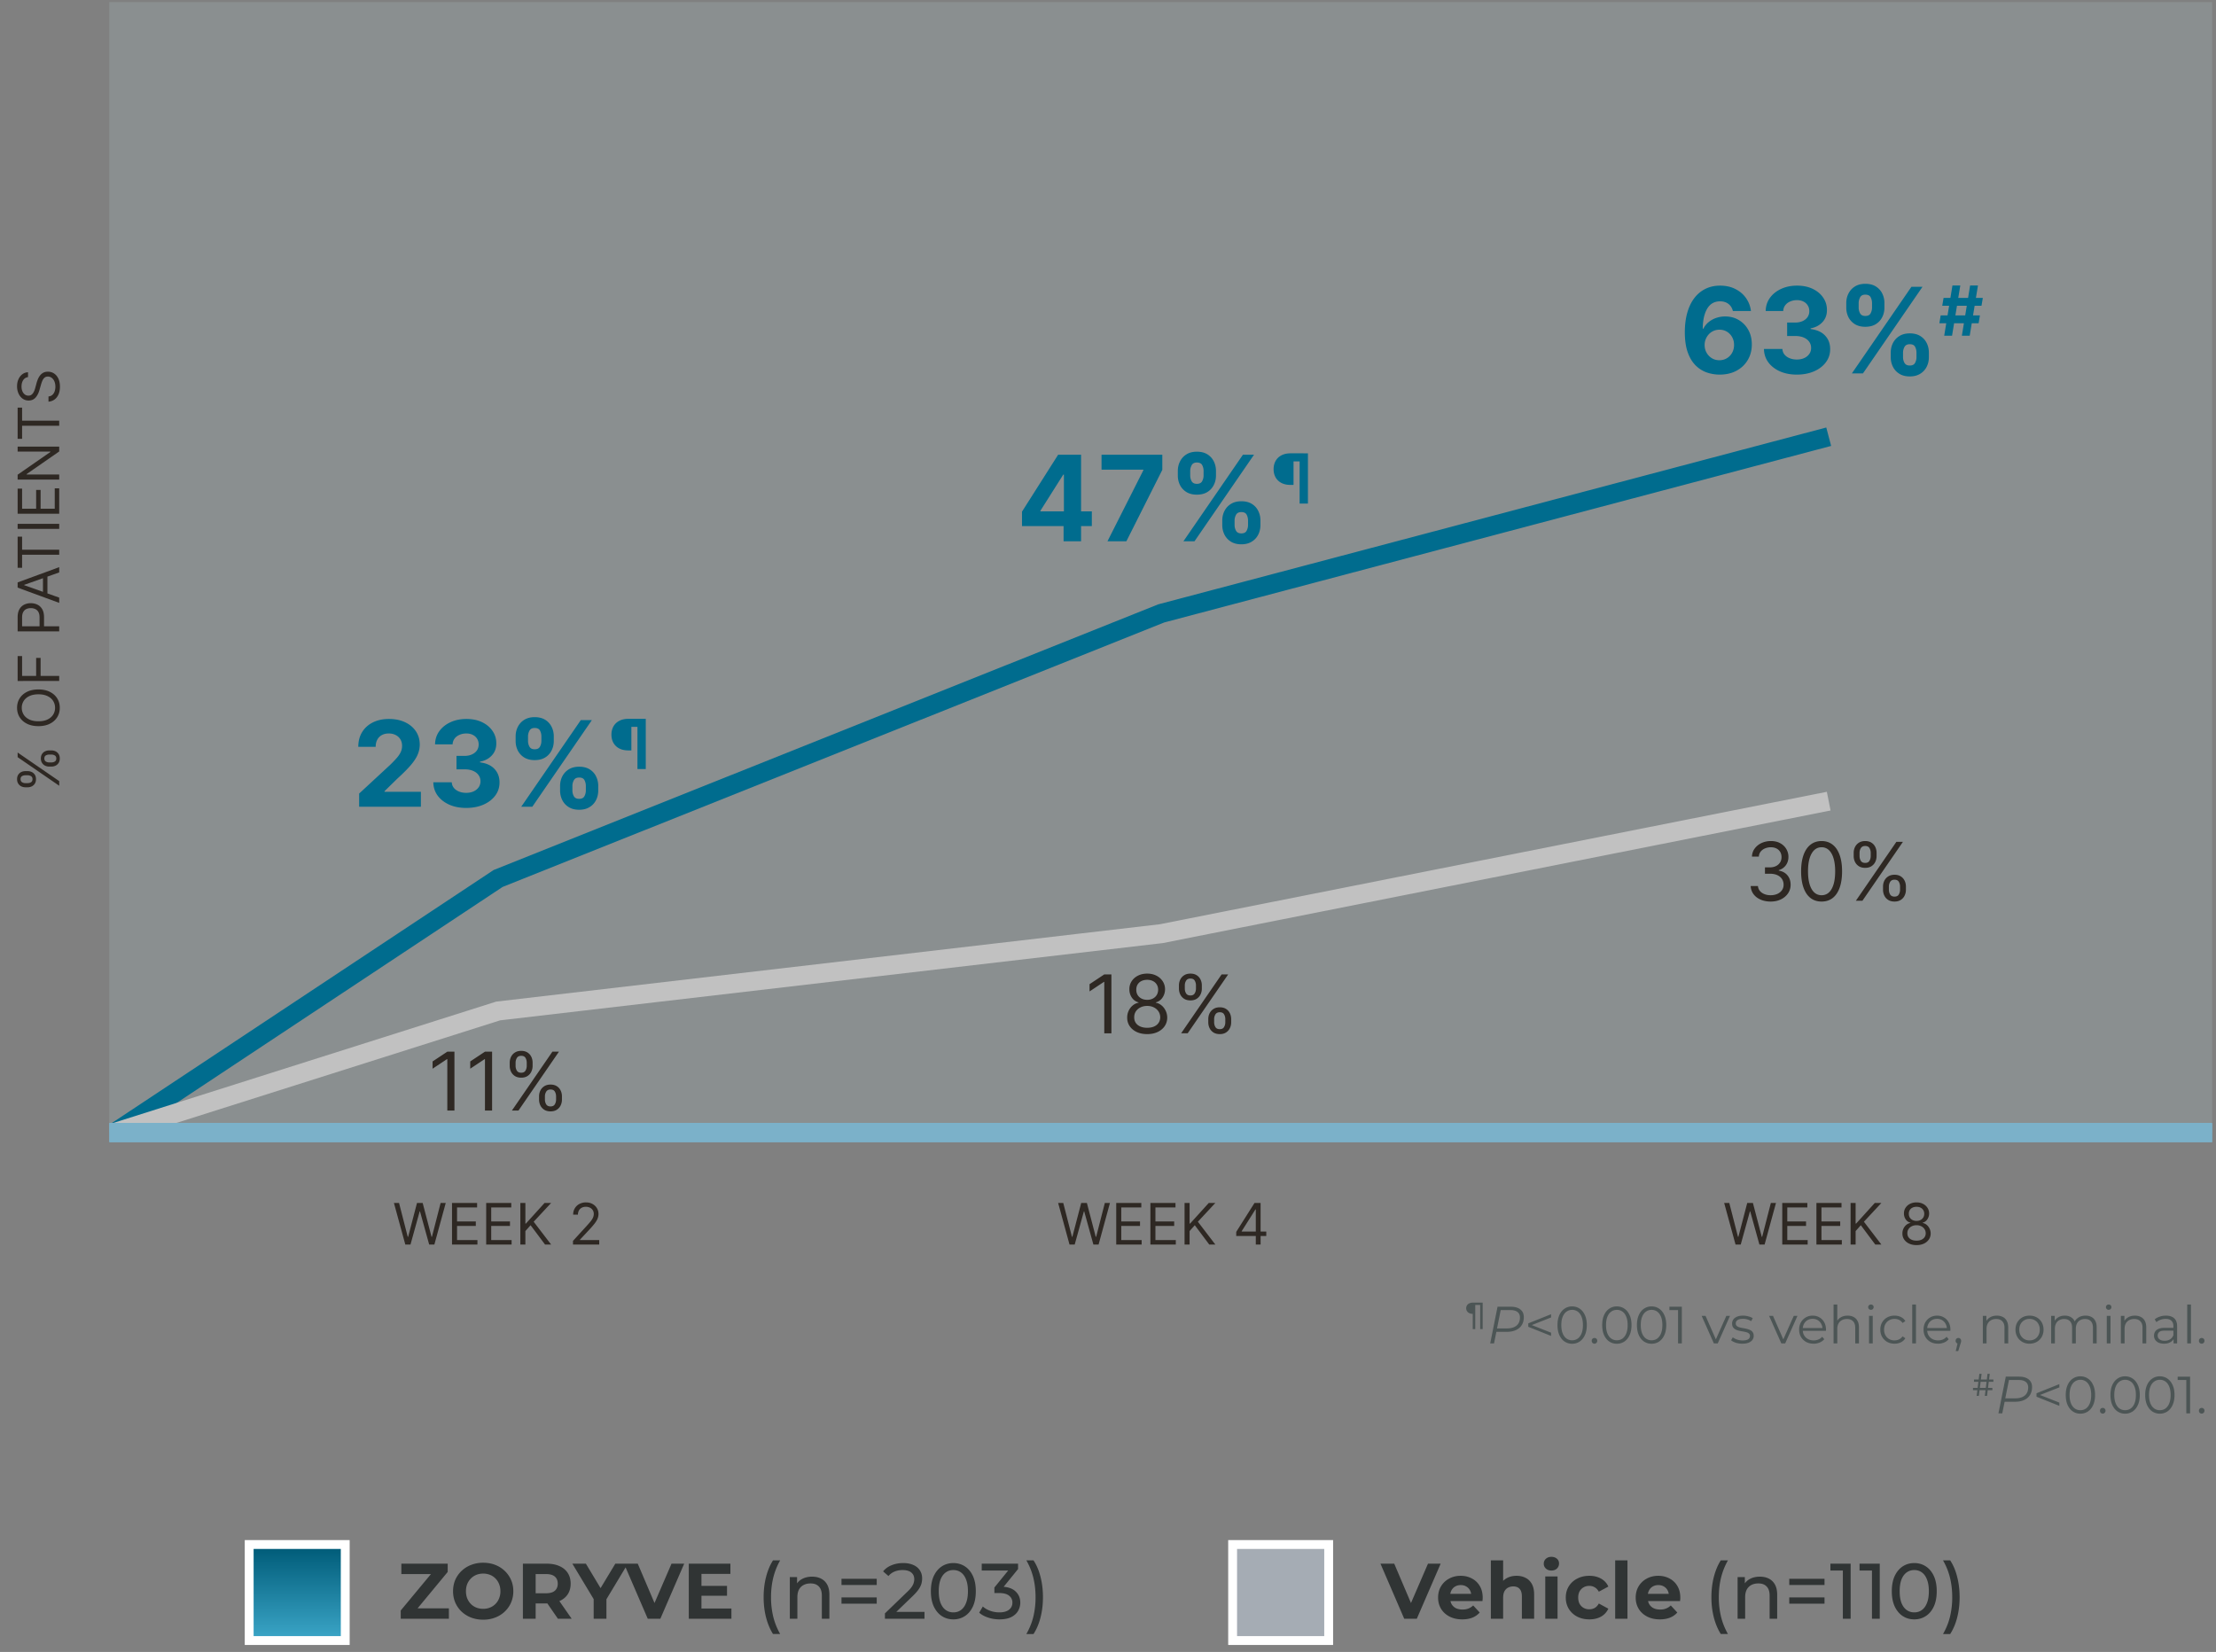 <svg width="507" height="378" viewBox="0 0 507 378" fill="none" xmlns="http://www.w3.org/2000/svg"><rect x="0" y="0" width="507" height="378" fill="#808080" stroke="none"/><g clip-path="url(#svgid_pso-itch-wi_a)"><path opacity=".15" d="M507.126.32H25.006v258.816h482.12V.32z" fill="#C1E2EF"/><path d="M92.73 284.781l-2.602-9.512h1.17l1.989 7.747h.093l2.025-7.747h1.3l2.026 7.747h.092l1.988-7.747h1.171l-2.601 9.512h-1.19l-2.099-7.58h-.074l-2.1 7.58H92.73zm10.687 0v-9.512h5.741v1.022h-4.589v3.214h4.292v1.022h-4.292v3.232h4.663v1.022h-5.815zm7.817 0v-9.512h5.741v1.022h-4.589v3.214h4.292v1.022h-4.292v3.232h4.664v1.022h-5.816zm7.817 0v-9.512h1.152v4.719h.112l4.273-4.719h1.505l-3.995 4.291 3.995 5.221H124.7l-3.308-4.422-1.189 1.338v3.084h-1.152zm12.044 0v-.836l3.14-3.437c.369-.403.672-.752.911-1.05.238-.3.415-.582.529-.845a2.04 2.04 0 00.177-.836c0-.335-.081-.624-.242-.869a1.566 1.566 0 00-.65-.566 2.097 2.097 0 00-.929-.2c-.365 0-.684.076-.957.228a1.564 1.564 0 00-.627.627 1.968 1.968 0 00-.218.947h-1.096c0-.557.128-1.047.385-1.468a2.675 2.675 0 011.05-.984 3.156 3.156 0 011.5-.353c.558 0 1.051.117 1.482.353.43.235.768.552 1.012.952.245.399.367.844.367 1.333 0 .35-.063.692-.19 1.026-.124.332-.341.702-.65 1.11-.307.406-.733.902-1.278 1.487l-2.136 2.285v.074h4.422v1.022h-6.002zm113.599 0l-2.601-9.512h1.171l1.988 7.747h.093l2.025-7.747h1.3l2.025 7.747h.093l1.988-7.747h1.171l-2.601 9.512h-1.189l-2.1-7.58h-.074l-2.1 7.58h-1.189zm10.688 0v-9.512h5.741v1.022h-4.589v3.214h4.292v1.022h-4.292v3.232h4.663v1.022h-5.815zm7.817 0v-9.512h5.741v1.022h-4.589v3.214h4.292v1.022h-4.292v3.232h4.663v1.022h-5.815zm7.817 0v-9.512h1.152v4.719h.112l4.273-4.719h1.505l-3.995 4.291 3.995 5.221h-1.394l-3.307-4.422-1.189 1.338v3.084h-1.152zm11.821-1.951v-.947l4.181-6.614h.687v1.467h-.464l-3.159 4.998v.075h5.63v1.021h-6.875zm4.478 1.951v-9.512h1.096v9.512h-1.096zm109.758 0l-2.601-9.512h1.171l1.988 7.747h.092l2.026-7.747h1.3l2.025 7.747h.093l1.988-7.747h1.171l-2.602 9.512h-1.189l-2.099-7.58h-.074l-2.1 7.58h-1.189zm10.688 0v-9.512h5.741v1.022h-4.589v3.214h4.292v1.022h-4.292v3.232h4.663v1.022h-5.815zm7.817 0v-9.512h5.741v1.022h-4.589v3.214h4.292v1.022h-4.292v3.232h4.663v1.022h-5.815zm7.817 0v-9.512h1.152v4.719h.112l4.273-4.719h1.505l-3.995 4.291 3.995 5.221h-1.394l-3.307-4.422-1.189 1.338v3.084h-1.152zm15.091.13c-.638 0-1.201-.113-1.69-.339-.487-.229-.866-.543-1.138-.943a2.364 2.364 0 01-.405-1.375 2.527 2.527 0 01.897-1.974c.282-.232.596-.379.943-.441v-.056a1.834 1.834 0 01-1.087-.766 2.318 2.318 0 01-.4-1.352c-.003-.483.12-.915.367-1.295a2.592 2.592 0 011.022-.902 3.283 3.283 0 011.491-.329c.551 0 1.044.11 1.477.329.434.22.774.521 1.022.902.251.38.378.812.381 1.295a2.358 2.358 0 01-.413 1.352c-.27.393-.627.649-1.073.766v.056c.343.062.653.209.929.441.275.23.495.516.659.86.164.34.248.712.251 1.114a2.396 2.396 0 01-.418 1.375 2.77 2.77 0 01-1.138.943c-.483.226-1.042.339-1.677.339zm0-1.022c.431 0 .802-.069 1.115-.209.313-.139.554-.336.725-.589.17-.254.257-.552.26-.892a1.707 1.707 0 00-.279-.952 1.891 1.891 0 00-.748-.651 2.347 2.347 0 00-1.073-.237c-.405 0-.768.079-1.087.237a1.882 1.882 0 00-.747.651c-.18.275-.268.593-.265.952-.003.34.079.638.246.892.17.253.413.45.729.589.316.14.691.209 1.124.209zm0-4.514c.341 0 .643-.068.906-.205.266-.136.475-.326.627-.571.152-.245.229-.531.232-.859a1.59 1.59 0 00-.227-.841 1.476 1.476 0 00-.618-.557c-.263-.134-.57-.2-.92-.2-.356 0-.667.066-.933.2a1.43 1.43 0 00-.618.557 1.55 1.55 0 00-.214.841c-.003.328.07.614.218.859.152.245.361.435.628.571.266.137.572.205.919.205z" fill="#2E2823"/><path d="M26.281 259.132l87.689-58.117 151.726-60.658L418.391 99.93" stroke="#006C8E" stroke-width="4.36" stroke-miterlimit="10"/><path d="M26.281 259.132l87.689-27.794 151.726-17.691 152.695-30.323" stroke="#C1C1C1" stroke-width="4.36" stroke-miterlimit="10"/><path d="M25.037 259.199h482.131" stroke="#7BB1C9" stroke-width="4.36" stroke-miterlimit="10"/><path d="M254.279 222.969v13.476h-1.632V224.68h-.079l-3.29 2.185v-1.659l3.369-2.237h1.632zm8.192 13.661c-.903 0-1.702-.161-2.395-.481-.688-.324-1.226-.77-1.612-1.336a3.349 3.349 0 01-.572-1.947 3.577 3.577 0 01.335-1.58c.228-.486.54-.892.935-1.217a2.863 2.863 0 011.335-.625v-.079a2.603 2.603 0 01-1.539-1.086 3.279 3.279 0 01-.566-1.914 3.246 3.246 0 01.52-1.836c.351-.54.833-.965 1.447-1.277.619-.311 1.323-.467 2.112-.467.781 0 1.479.156 2.093.467a3.665 3.665 0 011.448 1.277 3.3 3.3 0 01.539 1.836 3.33 3.33 0 01-.585 1.914 2.603 2.603 0 01-1.521 1.086v.079c.487.088.926.296 1.317.625.39.325.701.731.934 1.217a3.66 3.66 0 01.355 1.58 3.401 3.401 0 01-.592 1.947c-.386.566-.923 1.012-1.612 1.336-.684.32-1.476.481-2.376.481zm0-1.448c.61 0 1.137-.099 1.58-.296.443-.198.785-.476 1.026-.836a2.26 2.26 0 00.369-1.263 2.427 2.427 0 00-.395-1.349 2.667 2.667 0 00-1.06-.921c-.443-.224-.949-.336-1.52-.336-.574 0-1.087.112-1.539.336-.448.223-.801.53-1.06.921-.254.39-.379.84-.375 1.349-.004.482.112.903.349 1.263.241.36.586.638 1.033.836.448.197.978.296 1.592.296zm0-6.396c.483 0 .911-.096 1.284-.289.377-.194.673-.463.888-.81.215-.346.325-.752.329-1.217-.004-.456-.112-.853-.323-1.191a2.087 2.087 0 00-.875-.79c-.373-.188-.807-.283-1.303-.283-.504 0-.945.095-1.322.283a2.041 2.041 0 00-.875.79c-.206.338-.307.735-.303 1.191-.004.465.099.871.309 1.217.215.347.511.616.889.81.377.193.811.289 1.302.289zm13.972 5.133v-.711c0-.491.101-.941.302-1.349.207-.412.505-.741.895-.987.395-.25.873-.375 1.435-.375.57 0 1.048.125 1.434.375.386.246.678.575.875.987.198.408.297.858.297 1.349v.711c0 .491-.101.943-.303 1.355a2.39 2.39 0 01-.882.987c-.386.246-.86.369-1.421.369-.57 0-1.051-.123-1.441-.369a2.435 2.435 0 01-.889-.987 3.05 3.05 0 01-.302-1.355zm1.342-.711v.711c0 .408.097.774.29 1.098.193.321.526.481 1 .481.46 0 .785-.16.974-.481.193-.324.289-.69.289-1.098v-.711a2.15 2.15 0 00-.276-1.092c-.184-.325-.513-.487-.987-.487-.461 0-.792.162-.994.487a2.04 2.04 0 00-.296 1.092zm-8.054-7.001v-.711a3 3 0 01.303-1.349c.206-.412.504-.741.895-.987.394-.25.873-.375 1.434-.375.57 0 1.048.125 1.435.375.386.246.677.575.875.987.197.408.296.858.296 1.349v.711c0 .491-.101.943-.303 1.355a2.383 2.383 0 01-.882.987c-.386.246-.859.369-1.421.369-.57 0-1.051-.123-1.441-.369a2.433 2.433 0 01-.888-.987 3.037 3.037 0 01-.303-1.355zm1.342-.711v.711c0 .408.097.774.29 1.098.193.321.526.481 1 .481.461 0 .785-.16.974-.481.193-.324.289-.69.289-1.098v-.711a2.15 2.15 0 00-.276-1.092c-.184-.325-.513-.487-.987-.487-.461 0-.792.162-.994.487a2.04 2.04 0 00-.296 1.092zm-.842 10.949l9.265-13.476h1.5l-9.265 13.476h-1.5zm-166.258 4.204v13.476h-1.632V242.36h-.079l-3.29 2.184v-1.658l3.369-2.237h1.632zm8.613 0v13.476h-1.632V242.36h-.079l-3.29 2.184v-1.658l3.369-2.237h1.632zm10.745 10.949v-.71c0-.492.101-.941.303-1.349.206-.413.504-.742.895-.987.395-.25.873-.375 1.434-.375.571 0 1.049.125 1.435.375.386.245.678.574.875.987.197.408.296.857.296 1.349v.71c0 .492-.101.943-.303 1.356a2.388 2.388 0 01-.881.987c-.386.245-.86.368-1.422.368-.57 0-1.05-.123-1.441-.368a2.44 2.44 0 01-.888-.987 3.041 3.041 0 01-.303-1.356zm1.343-.71v.71c0 .408.096.774.289 1.099.193.32.527.48 1 .48.461 0 .786-.16.974-.48a2.11 2.11 0 00.29-1.099v-.71c0-.408-.092-.772-.277-1.093-.184-.324-.513-.487-.987-.487-.46 0-.791.163-.993.487a2.038 2.038 0 00-.296 1.093zm-8.054-7.002v-.71c0-.492.1-.941.302-1.349.206-.413.505-.742.895-.987.395-.25.873-.375 1.435-.375.57 0 1.048.125 1.434.375.386.245.678.574.875.987.198.408.296.857.296 1.349v.71c0 .492-.101.943-.302 1.356a2.397 2.397 0 01-.882.987c-.386.245-.86.368-1.421.368-.571 0-1.051-.123-1.441-.368a2.435 2.435 0 01-.889-.987 3.04 3.04 0 01-.302-1.356zm1.342-.71v.71c0 .408.096.775.289 1.099.193.32.527.481 1.001.481.46 0 .785-.161.973-.481.193-.324.29-.691.29-1.099v-.71c0-.408-.092-.772-.276-1.093-.185-.324-.514-.487-.987-.487-.461 0-.792.163-.994.487a2.047 2.047 0 00-.296 1.093zm-.842 10.949l9.264-13.476h1.501l-9.265 13.476h-1.5z" fill="#2E2823"/><path d="M82.169 184.605v-3.019l7.054-6.531c.6-.581 1.103-1.104 1.51-1.568.413-.465.725-.919.938-1.364.213-.452.32-.939.32-1.462 0-.58-.133-1.08-.397-1.5a2.61 2.61 0 00-1.084-.977c-.458-.232-.977-.348-1.558-.348-.606 0-1.135.122-1.587.368-.451.245-.8.596-1.045 1.054-.245.458-.368 1.003-.368 1.636h-3.977c0-1.297.294-2.423.88-3.378.588-.954 1.41-1.693 2.468-2.216 1.058-.522 2.278-.783 3.658-.783 1.42 0 2.655.251 3.706.754 1.058.497 1.88 1.187 2.468 2.071.587.884.88 1.897.88 3.039 0 .748-.148 1.487-.445 2.216-.29.729-.81 1.538-1.558 2.429-.748.883-1.803 1.945-3.164 3.183l-2.893 2.835v.136h8.322v3.425H82.169zm24.489.271c-1.445 0-2.732-.248-3.861-.745-1.122-.503-2.009-1.193-2.661-2.07-.645-.884-.977-1.904-.997-3.058h4.219c.026.484.184.909.474 1.277.297.361.691.642 1.181.842.49.2 1.042.3 1.655.3.638 0 1.203-.113 1.693-.339.49-.226.874-.539 1.152-.938.277-.4.416-.862.416-1.384a2.32 2.32 0 00-.445-1.403c-.291-.413-.71-.736-1.258-.968-.542-.232-1.187-.348-1.936-.348h-1.848v-3.078h1.848c.633 0 1.191-.109 1.674-.329.491-.219.871-.522 1.142-.909.271-.394.407-.852.407-1.374a2.385 2.385 0 00-1.345-2.197c-.42-.213-.91-.319-1.471-.319-.568 0-1.087.103-1.558.309-.471.2-.848.488-1.132.862a2.263 2.263 0 00-.455 1.316h-4.016c.02-1.142.345-2.149.977-3.019.633-.871 1.484-1.552 2.555-2.042 1.077-.497 2.293-.745 3.648-.745 1.368 0 2.564.248 3.59.745 1.026.497 1.823 1.167 2.39 2.013.574.838.858 1.78.852 2.825.006 1.11-.339 2.035-1.036 2.777-.69.742-1.59 1.213-2.699 1.413v.155c1.458.187 2.567.693 3.328 1.519.768.819 1.149 1.845 1.142 3.077.007 1.129-.319 2.132-.977 3.01-.652.877-1.552 1.567-2.7 2.071-1.148.503-2.464.754-3.948.754zm21.485-3.986v-1.045c0-.794.167-1.523.503-2.187a3.99 3.99 0 011.48-1.607c.652-.406 1.445-.609 2.381-.609.948 0 1.745.2 2.39.6.652.4 1.142.935 1.471 1.606a4.81 4.81 0 01.503 2.197v1.045c0 .793-.168 1.525-.503 2.196a3.916 3.916 0 01-1.481 1.597c-.651.406-1.445.61-2.38.61-.948 0-1.745-.204-2.39-.61a3.932 3.932 0 01-1.471-1.597 4.834 4.834 0 01-.503-2.196zm2.816-1.045v1.045c0 .458.109.89.329 1.296.225.407.632.61 1.219.61.587 0 .987-.2 1.2-.6.219-.4.329-.835.329-1.306v-1.045c0-.471-.103-.91-.31-1.316-.206-.407-.613-.61-1.219-.61-.581 0-.984.203-1.21.61a2.673 2.673 0 00-.338 1.316zm-12.986-10.296v-1.046c0-.799.17-1.532.512-2.196a3.99 3.99 0 011.481-1.606c.651-.4 1.439-.6 2.361-.6.955 0 1.755.2 2.4.6.645.4 1.135.935 1.471 1.606.335.664.503 1.397.503 2.196v1.046c0 .799-.171 1.532-.513 2.196a3.91 3.91 0 01-1.481 1.597c-.645.393-1.438.59-2.38.59s-1.739-.2-2.39-.6a4.009 4.009 0 01-1.471-1.597 4.856 4.856 0 01-.493-2.186zm2.835-1.046v1.046c0 .47.109.906.329 1.306.226.4.622.6 1.19.6.594 0 .997-.2 1.21-.6.219-.4.329-.836.329-1.306v-1.046c0-.47-.104-.909-.31-1.316-.206-.406-.616-.609-1.229-.609-.574 0-.971.206-1.19.619-.22.413-.329.848-.329 1.306zm-1.558 16.102l13.625-19.817h2.535l-13.625 19.817h-2.535zm27.448-18.278h-2.245v5.388h-.663c-.841 0-1.554-.155-2.138-.466a3.212 3.212 0 01-1.319-1.285c-.295-.546-.443-1.167-.443-1.863 0-.689.148-1.304.443-1.847a3.2 3.2 0 011.319-1.291c.584-.318 1.297-.477 2.138-.477h2.908v1.841zm-.853 9.653v-11.494h1.902v11.494h-1.902zm87.979-55.6v-3.3l8.273-13.035h2.845v4.568h-1.683l-5.216 8.254v.155H249.8v3.358h-15.976zm9.512 3.483v-4.49l.078-1.461v-13.867h3.928v19.818h-4.006zm10.04 0l8.215-16.257v-.135h-9.57v-3.426h13.905v3.474l-8.225 16.344h-4.325zm26.269-3.716v-1.045c0-.793.168-1.522.504-2.187a3.994 3.994 0 011.48-1.606c.652-.406 1.445-.61 2.381-.61.948 0 1.745.2 2.39.6.651.4 1.142.936 1.471 1.607.335.664.503 1.396.503 2.196v1.045c0 .794-.168 1.526-.503 2.197a3.916 3.916 0 01-1.481 1.597c-.652.406-1.445.609-2.38.609-.949 0-1.745-.203-2.391-.609a3.93 3.93 0 01-1.47-1.597 4.836 4.836 0 01-.504-2.197zm2.816-1.045v1.045c0 .458.11.891.329 1.297.226.407.633.61 1.22.61s.987-.2 1.2-.6c.219-.4.329-.836.329-1.307v-1.045c0-.471-.104-.909-.31-1.316-.207-.406-.613-.609-1.219-.609-.581 0-.984.203-1.21.609a2.666 2.666 0 00-.339 1.316zm-12.986-10.296v-1.045c0-.8.171-1.532.513-2.196a3.993 3.993 0 011.481-1.607c.651-.4 1.438-.6 2.361-.6.954 0 1.754.2 2.4.6.645.4 1.135.936 1.47 1.607.336.664.504 1.396.504 2.196v1.045c0 .8-.171 1.533-.513 2.197a3.922 3.922 0 01-1.481 1.597c-.645.393-1.438.59-2.38.59s-1.739-.2-2.39-.6a4.008 4.008 0 01-1.471-1.597 4.858 4.858 0 01-.494-2.187zm2.835-1.045v1.045c0 .471.11.907.329 1.307.226.4.623.6 1.191.6.593 0 .996-.2 1.209-.6.22-.4.329-.836.329-1.307v-1.045a2.87 2.87 0 00-.309-1.316c-.207-.406-.616-.609-1.229-.609-.574 0-.971.206-1.191.619a2.749 2.749 0 00-.329 1.306zm-1.557 16.102l13.624-19.818h2.536l-13.625 19.818h-2.535zm27.443-18.29h-2.245v5.388h-.663c-.841 0-1.554-.155-2.138-.466a3.211 3.211 0 01-1.319-1.285c-.295-.546-.443-1.167-.443-1.863 0-.689.148-1.304.443-1.847.3-.546.739-.976 1.319-1.291.584-.318 1.297-.477 2.138-.477h2.908v1.841zm-.853 9.654v-11.495h1.902v11.495h-1.902zm96.045-29.507a8.955 8.955 0 01-2.951-.513 6.726 6.726 0 01-2.536-1.635c-.748-.755-1.342-1.755-1.78-3-.432-1.245-.649-2.774-.649-4.587.007-1.664.197-3.15.571-4.46.381-1.317.923-2.433 1.626-3.349.71-.916 1.558-1.612 2.545-2.09.987-.484 2.093-.726 3.319-.726 1.323 0 2.49.258 3.503.775 1.013.51 1.826 1.203 2.439 2.08a6.327 6.327 0 011.122 2.951h-4.132c-.161-.69-.5-1.232-1.016-1.625-.516-.394-1.155-.59-1.916-.59-1.29 0-2.271.56-2.942 1.683-.664 1.123-1.003 2.648-1.016 4.577h.136a4.611 4.611 0 011.2-1.5 5.469 5.469 0 011.732-.958 6.244 6.244 0 012.061-.338c1.174 0 2.219.277 3.135.832a5.904 5.904 0 012.168 2.264c.529.962.793 2.061.793 3.3 0 1.342-.313 2.535-.938 3.58-.62 1.045-1.487 1.865-2.603 2.458-1.11.587-2.4.878-3.871.871zm-.019-3.29a3.27 3.27 0 002.932-1.722c.29-.53.435-1.123.435-1.78 0-.659-.145-1.25-.435-1.772a3.281 3.281 0 00-1.181-1.248c-.503-.31-1.077-.465-1.722-.465-.484 0-.933.09-1.345.272-.407.18-.765.432-1.075.754a3.645 3.645 0 00-.716 1.123c-.174.42-.261.867-.261 1.345 0 .639.145 1.222.436 1.751.296.53.696.952 1.199 1.268.51.316 1.088.474 1.733.474zm17.727 3.29c-1.445 0-2.732-.248-3.861-.745-1.122-.503-2.009-1.193-2.661-2.07-.645-.885-.977-1.904-.996-3.059h4.219c.025.484.183.91.474 1.278.296.361.69.642 1.18.842.491.2 1.042.3 1.655.3.639 0 1.203-.113 1.693-.34a2.773 2.773 0 001.152-.938c.277-.4.416-.861.416-1.383 0-.53-.148-.997-.445-1.404-.29-.412-.71-.735-1.258-.967-.542-.233-1.187-.349-1.935-.349h-1.849v-3.077h1.849c.632 0 1.19-.11 1.674-.329.49-.22.871-.522 1.141-.91a2.36 2.36 0 00.407-1.374c0-.496-.119-.932-.358-1.306a2.361 2.361 0 00-.987-.89c-.419-.213-.91-.32-1.471-.32-.568 0-1.087.104-1.558.31-.471.2-.848.487-1.132.861a2.263 2.263 0 00-.455 1.316h-4.016c.02-1.141.345-2.148.978-3.019.632-.87 1.483-1.551 2.554-2.041 1.078-.497 2.294-.746 3.648-.746 1.368 0 2.565.249 3.59.746 1.026.496 1.823 1.167 2.391 2.012.574.839.858 1.78.851 2.826.007 1.11-.339 2.035-1.035 2.777-.691.742-1.591 1.213-2.7 1.413v.155c1.458.187 2.567.693 3.329 1.519.767.82 1.148 1.845 1.142 3.077.006 1.13-.32 2.132-.978 3.01-.651.877-1.551 1.567-2.7 2.07-1.148.504-2.464.755-3.948.755zm21.485-3.987v-1.045c0-.793.168-1.522.503-2.187a3.991 3.991 0 011.481-1.606c.651-.406 1.445-.61 2.38-.61.948 0 1.745.2 2.39.6.652.4 1.142.936 1.471 1.607.336.664.503 1.396.503 2.196v1.045c0 .794-.167 1.526-.503 2.197a3.916 3.916 0 01-1.48 1.597c-.652.406-1.445.61-2.381.61-.948 0-1.745-.204-2.39-.61a3.941 3.941 0 01-1.471-1.597 4.848 4.848 0 01-.503-2.197zm2.816-1.045v1.045c0 .458.11.89.329 1.297.226.406.632.61 1.219.61.587 0 .987-.2 1.2-.6.219-.4.329-.836.329-1.307v-1.045c0-.47-.103-.91-.31-1.316-.206-.406-.612-.61-1.219-.61-.58 0-.984.204-1.209.61a2.664 2.664 0 00-.339 1.316zm-12.986-10.296v-1.045c0-.8.171-1.532.513-2.196a3.99 3.99 0 011.48-1.607c.652-.4 1.439-.6 2.361-.6.955 0 1.755.2 2.4.6.645.4 1.135.936 1.471 1.607a4.81 4.81 0 01.503 2.196v1.045c0 .8-.171 1.532-.513 2.197a3.916 3.916 0 01-1.48 1.597c-.645.393-1.439.59-2.381.59-.942 0-1.738-.2-2.39-.6a4.024 4.024 0 01-1.471-1.597 4.86 4.86 0 01-.493-2.187zm2.835-1.045v1.045c0 .471.11.907.329 1.307.226.4.623.6 1.19.6.594 0 .997-.2 1.21-.6.219-.4.329-.836.329-1.307v-1.045c0-.47-.103-.91-.31-1.316-.206-.406-.616-.61-1.229-.61-.574 0-.971.207-1.19.62a2.75 2.75 0 00-.329 1.306zm-1.558 16.102l13.625-19.818h2.535L426.223 85.45h-2.535zm25.17-8.633l1.886-11.494h1.796l-1.886 11.494h-1.796zm-5.146-2.85l.297-1.797h8.98l-.297 1.796h-8.98zm1.105 2.85l1.886-11.494h1.796l-1.886 11.494h-1.796zm-.449-6.847l.303-1.796h8.98l-.303 1.796h-8.98z" fill="#006C8E"/><path d="M405.122 206.298c-.868 0-1.643-.15-2.323-.448-.675-.298-1.212-.713-1.612-1.244a3.353 3.353 0 01-.645-1.862h1.659c.035.435.184.81.447 1.125.263.312.608.553 1.033.724.426.171.897.257 1.415.257.579 0 1.092-.101 1.54-.303a2.534 2.534 0 001.053-.842c.254-.36.381-.777.381-1.25 0-.496-.123-.932-.368-1.31-.246-.381-.606-.68-1.079-.895-.474-.215-1.053-.322-1.738-.322h-1.079v-1.448h1.079c.536 0 1.005-.096 1.409-.289a2.26 2.26 0 00.954-.816c.232-.351.348-.763.348-1.237 0-.456-.1-.853-.302-1.191a2.072 2.072 0 00-.856-.79c-.364-.188-.794-.283-1.289-.283a3.4 3.4 0 00-1.316.257c-.408.167-.742.41-1.001.73a1.909 1.909 0 00-.421 1.145h-1.579c.026-.706.239-1.325.638-1.855a4.023 4.023 0 011.566-1.251 5.068 5.068 0 012.139-.447c.833 0 1.548.169 2.145.507a3.56 3.56 0 011.375 1.322 3.46 3.46 0 01.481 1.777c0 .759-.2 1.406-.599 1.941-.395.535-.932.906-1.612 1.112v.105c.851.141 1.515.503 1.993 1.086.479.579.718 1.296.718 2.152 0 .732-.2 1.39-.599 1.974-.395.579-.934 1.035-1.619 1.368-.684.334-1.463.501-2.336.501zm11.641 0c-.992 0-1.836-.27-2.534-.81-.697-.544-1.23-1.331-1.599-2.362-.368-1.035-.553-2.286-.553-3.751 0-1.456.185-2.7.553-3.731.373-1.035.908-1.825 1.606-2.369.702-.548 1.544-.822 2.527-.822.982 0 1.822.274 2.52.822.702.544 1.237 1.334 1.605 2.369.373 1.031.56 2.275.56 3.731 0 1.465-.185 2.716-.553 3.751-.369 1.031-.902 1.818-1.599 2.362-.698.54-1.542.81-2.533.81zm0-1.448c.982 0 1.745-.474 2.289-1.421.544-.948.816-2.299.816-4.054 0-1.167-.125-2.16-.375-2.981-.245-.82-.601-1.445-1.066-1.875a2.35 2.35 0 00-1.664-.645c-.974 0-1.735.481-2.284 1.441-.548.957-.822 2.31-.822 4.06 0 1.167.123 2.159.368 2.974.246.816.599 1.437 1.06 1.863a2.4 2.4 0 001.678.638zm14.055-1.263v-.711c0-.491.101-.941.302-1.349.207-.412.505-.741.895-.987.395-.25.873-.375 1.435-.375.57 0 1.048.125 1.434.375.386.246.678.575.875.987.198.408.297.858.297 1.349v.711c0 .491-.101.943-.303 1.355a2.39 2.39 0 01-.882.987c-.386.246-.86.369-1.421.369-.571 0-1.051-.123-1.441-.369a2.435 2.435 0 01-.889-.987 3.05 3.05 0 01-.302-1.355zm1.342-.711v.711c0 .407.097.774.29 1.098.193.321.526.481 1 .481.46 0 .785-.16.974-.481.193-.324.289-.691.289-1.098v-.711a2.15 2.15 0 00-.276-1.092c-.184-.325-.513-.487-.987-.487-.461 0-.792.162-.994.487a2.04 2.04 0 00-.296 1.092zm-8.054-7.001v-.711a3 3 0 01.303-1.349c.206-.412.504-.741.895-.987.394-.25.873-.375 1.434-.375.57 0 1.048.125 1.435.375.386.246.677.575.875.987.197.408.296.858.296 1.349v.711c0 .491-.101.943-.303 1.355a2.383 2.383 0 01-.882.987c-.386.246-.859.369-1.421.369-.57 0-1.051-.123-1.441-.369a2.433 2.433 0 01-.888-.987 3.037 3.037 0 01-.303-1.355zm1.342-.711v.711c0 .408.097.774.29 1.098.193.321.526.481 1 .481.461 0 .785-.16.974-.481.193-.324.289-.69.289-1.098v-.711a2.15 2.15 0 00-.276-1.092c-.184-.325-.513-.487-.987-.487-.461 0-.792.162-.994.487a2.04 2.04 0 00-.296 1.092zm-.842 10.949l9.265-13.476h1.5l-9.265 13.476h-1.5z" fill="#2E2823"/><path d="M25.006 259.133h482.12" stroke="#7BB1C9" stroke-width="4.36" stroke-miterlimit="10"/><path d="M11.763 175.412h-.501c-.347 0-.665-.071-.953-.213a1.722 1.722 0 01-.696-.632c-.177-.279-.265-.616-.265-1.013 0-.402.088-.74.265-1.012a1.65 1.65 0 01.696-.618c.288-.139.606-.209.953-.209h.501c.347 0 .666.071.957.214.288.139.52.346.697.622.173.273.26.607.26 1.003 0 .403-.087.742-.26 1.018a1.728 1.728 0 01-.697.627c-.291.142-.61.213-.957.213zm-.501-.947h.501c.288 0 .547-.068.776-.205.226-.136.339-.371.339-.706 0-.325-.113-.554-.339-.687a1.492 1.492 0 00-.776-.205h-.501c-.288 0-.545.066-.771.196-.23.13-.344.362-.344.696 0 .325.114.559.344.702.226.139.483.209.77.209zM6.32 180.15h-.502a2.11 2.11 0 01-.952-.214 1.713 1.713 0 01-.697-.631c-.176-.279-.265-.617-.265-1.013 0-.403.089-.74.265-1.013a1.66 1.66 0 01.697-.617c.288-.14.605-.209.952-.209h.502c.346 0 .665.071.956.213.288.14.52.347.697.623.174.272.26.607.26 1.003 0 .403-.086.742-.26 1.017a1.714 1.714 0 01-.697.627 2.14 2.14 0 01-.956.214zm-.502-.948h.502c.288 0 .546-.068.775-.204.226-.136.34-.372.34-.706 0-.325-.114-.554-.34-.687a1.482 1.482 0 00-.775-.205h-.502c-.288 0-.545.065-.771.195-.23.13-.344.363-.344.697 0 .325.115.559.344.701.226.14.483.209.77.209zm7.729.595l-9.513-6.54v-1.059l9.513 6.54v1.059zM8.79 157.762c1.003 0 1.87.181 2.6.543.732.363 1.295.86 1.691 1.491.397.632.595 1.354.595 2.165 0 .811-.198 1.533-.595 2.164-.396.632-.96 1.129-1.69 1.491-.731.363-1.598.544-2.601.544-1.004 0-1.87-.181-2.602-.544-.73-.362-1.294-.859-1.69-1.491-.397-.631-.595-1.353-.595-2.164 0-.811.198-1.533.595-2.165.396-.631.96-1.128 1.69-1.491.731-.362 1.598-.543 2.602-.543zm0 1.115c-.824 0-1.52.138-2.086.413-.567.273-.995.643-1.287 1.11a2.88 2.88 0 00-.436 1.561 2.9 2.9 0 00.436 1.565c.292.465.72.835 1.287 1.11.567.273 1.262.409 2.086.409.823 0 1.518-.136 2.085-.409.567-.275.996-.645 1.287-1.11a2.9 2.9 0 00.436-1.565 2.88 2.88 0 00-.436-1.561c-.291-.467-.72-.837-1.287-1.11-.567-.275-1.262-.413-2.085-.413zm4.756-3.052H4.034v-5.704h1.022v4.552H8.27v-4.124h1.022v4.124h4.255v1.152zm0-11.355H4.034v-3.215c0-.746.135-1.356.404-1.83a2.539 2.539 0 011.083-1.059 3.342 3.342 0 011.523-.343c.56 0 1.07.114 1.528.343.459.226.824.576 1.096 1.05.27.474.405 1.081.405 1.821v2.304H9.05v-2.267c0-.511-.089-.921-.265-1.231a1.58 1.58 0 00-.715-.673 2.38 2.38 0 00-1.027-.214c-.38 0-.721.071-1.022.214-.3.139-.535.365-.706.678-.173.313-.26.728-.26 1.245v2.025h8.49v1.152zm0-7.722v1.207l-9.513-3.493v-1.189l9.513-3.493v1.208l-8.008 2.843v.074l8.008 2.843zm-3.716-.446v-4.868h1.022v4.868H9.83zm-4.775-6.372H4.034v-7.134h1.022v2.991h8.49v1.152h-8.49v2.991zm-1.022-10.064h9.513v1.152H4.034v-1.152zm9.513-2.309H4.034v-5.741h1.022v4.589H8.27v-4.292h1.022v4.292h3.233v-4.664h1.022v5.816zm-9.513-15.361h9.513v1.115l-7.469 5.184v.092h7.469v1.152H4.034v-1.114l7.488-5.203v-.093H4.034v-1.133zm1.022-1.785H4.034v-7.134h1.022v2.991h8.49v1.152h-8.49v2.991zm1.356-14.114a1.46 1.46 0 00-1.096.678c-.26.397-.39.883-.39 1.459 0 .42.068.79.204 1.105.137.313.324.557.563.734.238.173.509.26.812.26.254 0 .473-.06.655-.181.18-.124.33-.282.45-.474a3.39 3.39 0 00.293-.604 7.48 7.48 0 00.182-.58l.26-.966a8.43 8.43 0 01.27-.827c.114-.307.27-.6.468-.878a2.39 2.39 0 01.753-.697c.306-.182.682-.274 1.128-.274.514 0 .979.135 1.394.404.415.267.744.657.99 1.17.244.512.366 1.133.366 1.863 0 .682-.11 1.271-.33 1.77-.22.495-.526.886-.92 1.17a2.62 2.62 0 01-1.37.479v-1.19c.36-.03.657-.15.892-.361.232-.214.406-.483.52-.809.112-.328.168-.68.168-1.059 0-.44-.072-.834-.214-1.184a2.033 2.033 0 00-.604-.832 1.43 1.43 0 00-.91-.306c-.316 0-.573.088-.771.265-.198.176-.36.408-.483.696-.124.288-.233.6-.325.934l-.335 1.17c-.214.744-.519 1.332-.915 1.766-.396.433-.915.65-1.556.65-.533 0-.997-.144-1.393-.432-.4-.291-.71-.681-.93-1.17a3.952 3.952 0 01-.334-1.65c0-.613.11-1.158.33-1.635.217-.476.514-.854.892-1.133.378-.282.806-.43 1.286-.446v1.115z" fill="#2E2823"/></g><path d="M336.949 304.13v-3.485c-.293 0-.552-.052-.778-.158a1.34 1.34 0 01-.533-.454 1.218 1.218 0 01-.187-.676c0-.264.065-.492.195-.684.134-.197.321-.346.561-.447.24-.105.521-.158.843-.158h2.174v6.062h-.576v-5.522h-1.123v5.522h-.576zm3.994 3.28l1.68-8.4h3.012c.952 0 1.688.208 2.208.624.528.416.792 1 .792 1.752 0 .72-.16 1.332-.48 1.836-.312.496-.76.876-1.344 1.14-.584.264-1.276.396-2.076.396h-2.772l.48-.42-.624 3.072h-.876zm1.476-3l-.312-.432h2.64c.952 0 1.688-.212 2.208-.636.528-.424.792-1.048.792-1.872 0-.552-.188-.972-.564-1.26-.376-.288-.916-.432-1.62-.432h-2.592l.468-.444-1.02 5.076zm12.453 1.284l-5.219-2.088v-.792l5.219-2.088v.744l-4.907 1.932v-.384l4.907 1.932v.744zm4.815 1.788a3.043 3.043 0 01-1.728-.504c-.504-.344-.9-.832-1.188-1.464-.288-.64-.432-1.408-.432-2.304 0-.896.144-1.66.432-2.292.288-.64.684-1.128 1.188-1.464a2.992 2.992 0 011.728-.516c.648 0 1.224.172 1.728.516.504.336.9.824 1.188 1.464.296.632.444 1.396.444 2.292 0 .896-.148 1.664-.444 2.304-.288.632-.684 1.12-1.188 1.464a3.043 3.043 0 01-1.728.504zm0-.792c.496 0 .928-.132 1.296-.396.368-.272.656-.664.864-1.176.208-.52.312-1.156.312-1.908s-.104-1.384-.312-1.896c-.208-.52-.496-.912-.864-1.176a2.12 2.12 0 00-1.296-.408c-.48 0-.908.136-1.284.408-.376.264-.668.656-.876 1.176-.208.512-.312 1.144-.312 1.896s.104 1.388.312 1.908c.208.512.5.904.876 1.176a2.18 2.18 0 001.284.396zm5.116.78a.623.623 0 01-.456-.192.66.66 0 01-.18-.468c0-.192.06-.348.18-.468.128-.12.28-.18.456-.18s.324.06.444.18c.128.12.192.276.192.468 0 .184-.064.34-.192.468a.584.584 0 01-.444.192zm5.114.012a3.043 3.043 0 01-1.728-.504c-.504-.344-.9-.832-1.188-1.464-.288-.64-.432-1.408-.432-2.304 0-.896.144-1.66.432-2.292.288-.64.684-1.128 1.188-1.464a2.992 2.992 0 011.728-.516c.648 0 1.224.172 1.728.516.504.336.9.824 1.188 1.464.296.632.444 1.396.444 2.292 0 .896-.148 1.664-.444 2.304-.288.632-.684 1.12-1.188 1.464a3.043 3.043 0 01-1.728.504zm0-.792c.496 0 .928-.132 1.296-.396.368-.272.656-.664.864-1.176.208-.52.312-1.156.312-1.908s-.104-1.384-.312-1.896c-.208-.52-.496-.912-.864-1.176a2.12 2.12 0 00-1.296-.408c-.48 0-.908.136-1.284.408-.376.264-.668.656-.876 1.176-.208.512-.312 1.144-.312 1.896s.104 1.388.312 1.908c.208.512.5.904.876 1.176a2.18 2.18 0 001.284.396zm7.946.792a3.043 3.043 0 01-1.728-.504c-.504-.344-.9-.832-1.188-1.464-.288-.64-.432-1.408-.432-2.304 0-.896.144-1.66.432-2.292.288-.64.684-1.128 1.188-1.464a2.992 2.992 0 011.728-.516c.648 0 1.224.172 1.728.516.504.336.9.824 1.188 1.464.296.632.444 1.396.444 2.292 0 .896-.148 1.664-.444 2.304-.288.632-.684 1.12-1.188 1.464a3.043 3.043 0 01-1.728.504zm0-.792c.496 0 .928-.132 1.296-.396.368-.272.656-.664.864-1.176.208-.52.312-1.156.312-1.908s-.104-1.384-.312-1.896c-.208-.52-.496-.912-.864-1.176a2.12 2.12 0 00-1.296-.408c-.48 0-.908.136-1.284.408-.376.264-.668.656-.876 1.176-.208.512-.312 1.144-.312 1.896s.104 1.388.312 1.908c.208.512.5.904.876 1.176a2.18 2.18 0 001.284.396zm6.061.72v-8.04l.384.408h-2.364v-.768h2.844v8.4h-.864zm8.197 0l-2.796-6.3h.888l2.568 5.844h-.42l2.604-5.844h.84l-2.808 6.3h-.876zm6.505.06c-.52 0-1.012-.072-1.476-.216-.464-.152-.828-.34-1.092-.564l.384-.672c.256.192.584.36.984.504.4.136.82.204 1.26.204.6 0 1.032-.092 1.296-.276a.893.893 0 00.396-.756c0-.232-.076-.412-.228-.54a1.315 1.315 0 00-.576-.3 6.34 6.34 0 00-.804-.18 17.32 17.32 0 01-.888-.168 3.425 3.425 0 01-.792-.276c-.24-.128-.436-.3-.588-.516-.144-.216-.216-.504-.216-.864 0-.344.096-.652.288-.924.192-.272.472-.484.84-.636.376-.16.832-.24 1.368-.24.408 0 .816.056 1.224.168.408.104.744.244 1.008.42l-.372.684a2.768 2.768 0 00-.9-.408 3.606 3.606 0 00-.96-.132c-.568 0-.988.1-1.26.3-.264.192-.396.44-.396.744 0 .24.072.428.216.564.152.136.348.244.588.324.248.072.516.132.804.18.296.048.588.108.876.18.296.064.564.156.804.276.248.112.444.276.588.492.152.208.228.484.228.828 0 .368-.104.688-.312.96-.2.264-.496.472-.888.624-.384.144-.852.216-1.404.216zm8.928-.06l-2.796-6.3h.888l2.568 5.844h-.42l2.604-5.844h.84l-2.808 6.3h-.876zm7.384.06c-.656 0-1.232-.136-1.728-.408a3.064 3.064 0 01-1.164-1.14c-.28-.488-.42-1.044-.42-1.668 0-.624.132-1.176.396-1.656a2.99 2.99 0 011.104-1.128c.472-.28 1-.42 1.584-.42.592 0 1.116.136 1.572.408a2.8 2.8 0 011.092 1.128c.264.48.396 1.036.396 1.668 0 .04-.004.084-.012.132v.132h-5.484v-.636h5.028l-.336.252c0-.456-.1-.86-.3-1.212a2.11 2.11 0 00-.792-.84c-.336-.2-.724-.3-1.164-.3-.432 0-.82.1-1.164.3-.344.2-.612.48-.804.84-.192.36-.288.772-.288 1.236v.132c0 .48.104.904.312 1.272.216.36.512.644.888.852.384.2.82.3 1.308.3.384 0 .74-.068 1.068-.204.336-.136.624-.344.864-.624l.48.552c-.28.336-.632.592-1.056.768a3.507 3.507 0 01-1.38.264zm7.782-6.42c.512 0 .96.1 1.344.3.392.192.696.488.912.888.224.4.336.904.336 1.512v3.66h-.852v-3.576c0-.664-.168-1.164-.504-1.5-.328-.344-.792-.516-1.392-.516-.448 0-.84.092-1.176.276a1.853 1.853 0 00-.768.78c-.176.336-.264.744-.264 1.224v3.312h-.852v-8.904h.852v4.332l-.168-.324c.2-.456.52-.812.96-1.068.44-.264.964-.396 1.572-.396zm4.894 6.36v-6.3h.852v6.3h-.852zm.432-7.692a.603.603 0 01-.444-.18.59.59 0 01-.18-.432.55.55 0 01.18-.42c.12-.12.268-.18.444-.18s.324.056.444.168a.55.55 0 01.18.42c0 .176-.06.324-.18.444a.579.579 0 01-.444.18zm5.406 7.752a3.436 3.436 0 01-1.68-.408 3.09 3.09 0 01-1.152-1.14c-.28-.488-.42-1.044-.42-1.668 0-.632.14-1.188.42-1.668.28-.48.664-.856 1.152-1.128a3.436 3.436 0 011.68-.408c.536 0 1.02.104 1.452.312.432.208.772.52 1.02.936l-.636.432a2 2 0 00-.804-.708 2.402 2.402 0 00-1.044-.228c-.448 0-.852.104-1.212.312-.36.2-.644.484-.852.852-.208.368-.312.8-.312 1.296s.104.928.312 1.296c.208.368.492.656.852.864.36.2.764.3 1.212.3.376 0 .724-.076 1.044-.228.32-.152.588-.384.804-.696l.636.432c-.248.408-.588.72-1.02.936a3.304 3.304 0 01-1.452.312zm4.052-.06v-8.904h.852v8.904h-.852zm5.899.06c-.656 0-1.232-.136-1.728-.408a3.064 3.064 0 01-1.164-1.14c-.28-.488-.42-1.044-.42-1.668 0-.624.132-1.176.396-1.656a2.99 2.99 0 011.104-1.128c.472-.28 1-.42 1.584-.42.592 0 1.116.136 1.572.408a2.8 2.8 0 011.092 1.128c.264.48.396 1.036.396 1.668 0 .04-.004.084-.012.132v.132h-5.484v-.636h5.028l-.336.252c0-.456-.1-.86-.3-1.212a2.11 2.11 0 00-.792-.84c-.336-.2-.724-.3-1.164-.3-.432 0-.82.1-1.164.3-.344.2-.612.48-.804.84-.192.36-.288.772-.288 1.236v.132c0 .48.104.904.312 1.272.216.36.512.644.888.852.384.2.82.3 1.308.3.384 0 .74-.068 1.068-.204.336-.136.624-.344.864-.624l.48.552c-.28.336-.632.592-1.056.768a3.507 3.507 0 01-1.38.264zm4.05 1.692l.528-2.22.096.516a.66.66 0 01-.468-.18.633.633 0 01-.18-.468c0-.192.06-.348.18-.468.128-.12.28-.18.456-.18.184 0 .332.064.444.192.12.128.18.28.18.456a1.34 1.34 0 01-.06.408c-.024.08-.056.176-.096.288l-.504 1.656h-.576zm9.416-8.112c.512 0 .96.1 1.344.3.392.192.696.488.912.888.224.4.336.904.336 1.512v3.66h-.852v-3.576c0-.664-.168-1.164-.504-1.5-.328-.344-.792-.516-1.392-.516-.448 0-.84.092-1.176.276a1.853 1.853 0 00-.768.78c-.176.336-.264.744-.264 1.224v3.312h-.852v-6.3h.816v1.728l-.132-.324c.2-.456.52-.812.96-1.068.44-.264.964-.396 1.572-.396zm7.461 6.42a3.319 3.319 0 01-1.644-.408c-.48-.28-.86-.66-1.14-1.14-.28-.488-.42-1.044-.42-1.668 0-.632.14-1.188.42-1.668.28-.48.66-.856 1.14-1.128.48-.272 1.028-.408 1.644-.408.624 0 1.176.136 1.656.408.488.272.868.648 1.14 1.128.28.48.42 1.036.42 1.668 0 .624-.14 1.18-.42 1.668a3 3 0 01-1.14 1.14 3.343 3.343 0 01-1.656.408zm0-.756c.456 0 .86-.1 1.212-.3.352-.208.628-.496.828-.864.208-.376.312-.808.312-1.296 0-.496-.104-.928-.312-1.296a2.123 2.123 0 00-.828-.852 2.314 2.314 0 00-1.2-.312c-.448 0-.848.104-1.2.312-.352.2-.632.484-.84.852-.208.368-.312.8-.312 1.296 0 .488.104.92.312 1.296.208.368.488.656.84.864.352.2.748.3 1.188.3zm12.828-5.664c.512 0 .956.1 1.332.3.384.192.68.488.888.888.216.4.324.904.324 1.512v3.66h-.852v-3.576c0-.664-.16-1.164-.48-1.5-.312-.344-.756-.516-1.332-.516-.432 0-.808.092-1.128.276a1.82 1.82 0 00-.732.78c-.168.336-.252.744-.252 1.224v3.312h-.852v-3.576c0-.664-.16-1.164-.48-1.5-.32-.344-.768-.516-1.344-.516a2.2 2.2 0 00-1.116.276 1.8 1.8 0 00-.744.78c-.168.336-.252.744-.252 1.224v3.312h-.852v-6.3h.816v1.704l-.132-.3c.192-.456.5-.812.924-1.068.432-.264.94-.396 1.524-.396.616 0 1.14.156 1.572.468.432.304.712.764.84 1.38l-.336-.132c.184-.512.508-.924.972-1.236.472-.32 1.036-.48 1.692-.48zm4.854 6.36v-6.3h.852v6.3h-.852zm.432-7.692a.603.603 0 01-.444-.18.59.59 0 01-.18-.432.55.55 0 01.18-.42c.12-.12.268-.18.444-.18s.324.056.444.168a.55.55 0 01.18.42c0 .176-.06.324-.18.444a.579.579 0 01-.444.18zm6.007 1.332c.512 0 .96.1 1.344.3.392.192.696.488.912.888.224.4.336.904.336 1.512v3.66h-.852v-3.576c0-.664-.168-1.164-.504-1.5-.328-.344-.792-.516-1.392-.516-.448 0-.84.092-1.176.276a1.853 1.853 0 00-.768.78c-.176.336-.264.744-.264 1.224v3.312h-.852v-6.3h.816v1.728l-.132-.324c.2-.456.52-.812.96-1.068.44-.264.964-.396 1.572-.396zm8.841 6.36v-1.392l-.036-.228v-2.328c0-.536-.152-.948-.456-1.236-.296-.288-.74-.432-1.332-.432a3.33 3.33 0 00-1.164.204c-.368.136-.68.316-.936.54l-.384-.636c.32-.272.704-.48 1.152-.624.448-.152.92-.228 1.416-.228.816 0 1.444.204 1.884.612.448.4.672 1.012.672 1.836v3.912h-.816zm-2.172.06c-.472 0-.884-.076-1.236-.228a1.89 1.89 0 01-.792-.648c-.184-.28-.276-.6-.276-.96 0-.328.076-.624.228-.888.16-.272.416-.488.768-.648.36-.168.84-.252 1.44-.252h2.172v.636h-2.148c-.608 0-1.032.108-1.272.324a1.054 1.054 0 00-.348.804c0 .36.14.648.42.864.28.216.672.324 1.176.324.48 0 .892-.108 1.236-.324.352-.224.608-.544.768-.96l.192.588c-.16.416-.44.748-.84.996-.392.248-.888.372-1.488.372zm5.302-.06v-8.904h.852v8.904h-.852zm3.307.06a.623.623 0 01-.456-.192.66.66 0 01-.18-.468c0-.192.06-.348.18-.468.128-.12.28-.18.456-.18s.324.06.444.18c.128.12.192.276.192.468 0 .184-.064.34-.192.468a.584.584 0 01-.444.192zm-49.622 11.94l.62-5.04h.511l-.619 5.04h-.512zm-2.707-1.296v-.525h4.443v.525H451.4zm.835 1.296l.627-5.04h.511l-.626 5.04h-.512zm-.604-3.218v-.526h4.442v.526h-4.442zm5.597 7.218l1.68-8.4h3.012c.952 0 1.688.208 2.208.624.528.416.792 1 .792 1.752 0 .72-.16 1.332-.48 1.836-.312.496-.76.876-1.344 1.14-.584.264-1.276.396-2.076.396h-2.772l.48-.42-.624 3.072h-.876zm1.476-3l-.312-.432h2.64c.952 0 1.688-.212 2.208-.636.528-.424.792-1.048.792-1.872 0-.552-.188-.972-.564-1.26-.376-.288-.916-.432-1.62-.432h-2.592l.468-.444-1.02 5.076zm12.454 1.284l-5.22-2.088v-.792l5.22-2.088v.744l-4.908 1.932v-.384l4.908 1.932v.744zm4.814 1.788a3.043 3.043 0 01-1.728-.504c-.504-.344-.9-.832-1.188-1.464-.288-.64-.432-1.408-.432-2.304 0-.896.144-1.66.432-2.292.288-.64.684-1.128 1.188-1.464a2.992 2.992 0 011.728-.516c.648 0 1.224.172 1.728.516.504.336.9.824 1.188 1.464.296.632.444 1.396.444 2.292 0 .896-.148 1.664-.444 2.304-.288.632-.684 1.12-1.188 1.464a3.043 3.043 0 01-1.728.504zm0-.792c.496 0 .928-.132 1.296-.396.368-.272.656-.664.864-1.176.208-.52.312-1.156.312-1.908s-.104-1.384-.312-1.896c-.208-.52-.496-.912-.864-1.176a2.12 2.12 0 00-1.296-.408c-.48 0-.908.136-1.284.408-.376.264-.668.656-.876 1.176-.208.512-.312 1.144-.312 1.896s.104 1.388.312 1.908c.208.512.5.904.876 1.176a2.18 2.18 0 001.284.396zm5.116.78a.623.623 0 01-.456-.192.66.66 0 01-.18-.468c0-.192.06-.348.18-.468.128-.12.28-.18.456-.18s.324.06.444.18c.128.12.192.276.192.468 0 .184-.064.34-.192.468a.584.584 0 01-.444.192zm5.114.012a3.043 3.043 0 01-1.728-.504c-.504-.344-.9-.832-1.188-1.464-.288-.64-.432-1.408-.432-2.304 0-.896.144-1.66.432-2.292.288-.64.684-1.128 1.188-1.464a2.992 2.992 0 011.728-.516c.648 0 1.224.172 1.728.516.504.336.9.824 1.188 1.464.296.632.444 1.396.444 2.292 0 .896-.148 1.664-.444 2.304-.288.632-.684 1.12-1.188 1.464a3.043 3.043 0 01-1.728.504zm0-.792c.496 0 .928-.132 1.296-.396.368-.272.656-.664.864-1.176.208-.52.312-1.156.312-1.908s-.104-1.384-.312-1.896c-.208-.52-.496-.912-.864-1.176a2.12 2.12 0 00-1.296-.408c-.48 0-.908.136-1.284.408-.376.264-.668.656-.876 1.176-.208.512-.312 1.144-.312 1.896s.104 1.388.312 1.908c.208.512.5.904.876 1.176a2.18 2.18 0 001.284.396zm7.946.792a3.043 3.043 0 01-1.728-.504c-.504-.344-.9-.832-1.188-1.464-.288-.64-.432-1.408-.432-2.304 0-.896.144-1.66.432-2.292.288-.64.684-1.128 1.188-1.464a2.992 2.992 0 011.728-.516c.648 0 1.224.172 1.728.516.504.336.9.824 1.188 1.464.296.632.444 1.396.444 2.292 0 .896-.148 1.664-.444 2.304-.288.632-.684 1.12-1.188 1.464a3.043 3.043 0 01-1.728.504zm0-.792c.496 0 .928-.132 1.296-.396.368-.272.656-.664.864-1.176.208-.52.312-1.156.312-1.908s-.104-1.384-.312-1.896c-.208-.52-.496-.912-.864-1.176a2.12 2.12 0 00-1.296-.408c-.48 0-.908.136-1.284.408-.376.264-.668.656-.876 1.176-.208.512-.312 1.144-.312 1.896s.104 1.388.312 1.908c.208.512.5.904.876 1.176a2.18 2.18 0 001.284.396zm6.061.72v-8.04l.384.408h-2.364v-.768h2.844v8.4h-.864zm3.52.06a.623.623 0 01-.456-.192.66.66 0 01-.18-.468c0-.192.06-.348.18-.468.128-.12.28-.18.456-.18s.324.06.444.18c.128.12.192.276.192.468 0 .184-.064.34-.192.468a.584.584 0 01-.444.192z" fill="#4C5555"/><path fill="url(#svgid_pso-itch-wi_b)" stroke="#fff" stroke-width="2.026" d="M57.013 353.423h21.974v21.974H57.013z"/><path d="M91.684 370.41v-1.89l7.794-9.396.36 1.062h-8.01v-2.376h10.602v1.89l-7.776 9.396-.36-1.062h8.406v2.376H91.684zm18.883.216c-.996 0-1.92-.162-2.772-.486a6.658 6.658 0 01-2.196-1.368 6.423 6.423 0 01-1.44-2.07 6.569 6.569 0 01-.504-2.592c0-.936.168-1.8.504-2.592a6.292 6.292 0 011.458-2.07 6.658 6.658 0 012.196-1.368 7.539 7.539 0 012.736-.486c.996 0 1.908.162 2.736.486.84.324 1.566.78 2.178 1.368a6.292 6.292 0 011.458 2.07c.348.78.522 1.644.522 2.592a6.5 6.5 0 01-.522 2.61 6.292 6.292 0 01-1.458 2.07 6.608 6.608 0 01-2.178 1.35c-.828.324-1.734.486-2.718.486zm-.018-2.484c.564 0 1.08-.096 1.548-.288a3.672 3.672 0 002.088-2.106 4.238 4.238 0 00.306-1.638c0-.6-.102-1.146-.306-1.638a3.672 3.672 0 00-.828-1.278 3.527 3.527 0 00-1.242-.828 4.178 4.178 0 00-1.566-.288c-.564 0-1.086.096-1.566.288a3.757 3.757 0 00-1.242.828c-.36.36-.642.786-.846 1.278a4.471 4.471 0 00-.288 1.638c0 .588.096 1.134.288 1.638.204.492.48.918.828 1.278.36.36.78.636 1.26.828.48.192 1.002.288 1.566.288zm9.086 2.268v-12.6h5.454c1.128 0 2.1.186 2.916.558.816.36 1.446.882 1.89 1.566.444.684.666 1.5.666 2.448 0 .936-.222 1.746-.666 2.43-.444.672-1.074 1.188-1.89 1.548-.816.36-1.788.54-2.916.54h-3.834l1.296-1.278v4.788h-2.916zm8.01 0l-3.15-4.572h3.114l3.186 4.572h-3.15zm-5.094-4.464l-1.296-1.368h3.672c.9 0 1.572-.192 2.016-.576.444-.396.666-.936.666-1.62 0-.696-.222-1.236-.666-1.62-.444-.384-1.116-.576-2.016-.576h-3.672l1.296-1.386v7.146zm13.276 4.464v-5.148l.666 1.764-5.544-9.216h3.096l4.248 7.074h-1.782l4.266-7.074h2.862l-5.544 9.216.648-1.764v5.148h-2.916zm12.373 0l-5.436-12.6h3.15l4.752 11.16h-1.854l4.824-11.16h2.898l-5.454 12.6h-2.88zm12.068-7.524h6.066v2.268h-6.066v-2.268zm.216 5.184h6.858v2.34h-9.756v-12.6h9.522v2.34h-6.624v7.92zm16.37 5.832c-.684-1.092-1.212-2.352-1.584-3.78-.372-1.44-.558-2.988-.558-4.644 0-1.656.186-3.204.558-4.644.372-1.452.9-2.712 1.584-3.78h1.638a15.426 15.426 0 00-1.584 3.996c-.336 1.38-.504 2.856-.504 4.428a18.9 18.9 0 00.504 4.446c.336 1.38.864 2.706 1.584 3.978h-1.638zm8.944-13.122c.78 0 1.464.15 2.052.45.6.3 1.068.756 1.404 1.368.336.612.504 1.386.504 2.322v5.49h-1.728v-5.292c0-.924-.228-1.62-.684-2.088-.444-.468-1.074-.702-1.89-.702-.612 0-1.146.12-1.602.36-.456.24-.81.594-1.062 1.062-.24.468-.36 1.05-.36 1.746v4.914h-1.728v-9.54h1.656v2.574l-.27-.684a3.313 3.313 0 011.44-1.458c.648-.348 1.404-.522 2.268-.522zm6.726 1.908v-1.422h8.064v1.422h-8.064zm0 4.266v-1.422h8.064v1.422h-8.064zm9.937 3.456v-1.224l5.13-4.95c.456-.432.792-.81 1.008-1.134.228-.336.378-.642.45-.918.084-.288.126-.564.126-.828 0-.648-.228-1.158-.684-1.53-.456-.372-1.122-.558-1.998-.558-.672 0-1.278.114-1.818.342a3.548 3.548 0 00-1.404 1.026l-1.224-1.062c.48-.612 1.122-1.08 1.926-1.404.816-.336 1.71-.504 2.682-.504.876 0 1.638.144 2.286.432.648.276 1.146.678 1.494 1.206.36.528.54 1.152.54 1.872 0 .408-.054.81-.162 1.206-.108.396-.312.816-.612 1.26-.3.444-.732.942-1.296 1.494l-4.572 4.41-.432-.702h7.614v1.566h-9.054zm15.664.144c-.984 0-1.866-.252-2.646-.756-.768-.504-1.38-1.236-1.836-2.196-.444-.96-.666-2.124-.666-3.492 0-1.368.222-2.532.666-3.492.456-.96 1.068-1.692 1.836-2.196.78-.504 1.662-.756 2.646-.756.972 0 1.848.252 2.628.756s1.392 1.236 1.836 2.196c.444.96.666 2.124.666 3.492 0 1.368-.222 2.532-.666 3.492-.444.96-1.056 1.692-1.836 2.196-.78.504-1.656.756-2.628.756zm0-1.602c.66 0 1.236-.18 1.728-.54.504-.36.894-.9 1.17-1.62.288-.72.432-1.614.432-2.682 0-1.068-.144-1.962-.432-2.682-.276-.72-.666-1.26-1.17-1.62-.492-.36-1.068-.54-1.728-.54-.66 0-1.242.18-1.746.54-.504.36-.9.9-1.188 1.62-.276.72-.414 1.614-.414 2.682 0 1.068.138 1.962.414 2.682.288.72.684 1.26 1.188 1.62.504.36 1.086.54 1.746.54zm10.534 1.602a8.251 8.251 0 01-2.592-.414c-.828-.276-1.506-.648-2.034-1.116l.828-1.422c.42.396.966.72 1.638.972a6.101 6.101 0 002.16.378c.936 0 1.662-.198 2.178-.594.528-.408.792-.954.792-1.638 0-.66-.252-1.188-.756-1.584-.492-.408-1.278-.612-2.358-.612h-1.008v-1.26l3.744-4.608.252.72h-6.894v-1.566h8.316v1.224l-3.726 4.59-.936-.558h.594c1.524 0 2.664.342 3.42 1.026.768.684 1.152 1.554 1.152 2.61 0 .708-.174 1.356-.522 1.944-.348.588-.876 1.056-1.584 1.404-.696.336-1.584.504-2.664.504zm7.799 3.348h-1.638a15.113 15.113 0 001.602-3.978 18.9 18.9 0 00.504-4.446c0-1.572-.168-3.048-.504-4.428a15.064 15.064 0 00-1.602-3.996h1.638c.708 1.068 1.242 2.328 1.602 3.78.372 1.44.558 2.988.558 4.644 0 1.656-.186 3.204-.558 4.644-.36 1.428-.894 2.688-1.602 3.78z" fill="#303434"/><path fill="#A5ACB4" stroke="#fff" stroke-width="2.026" d="M282.013 353.423h21.974v21.974h-21.974z"/><path d="M321.274 370.41l-5.436-12.6h3.15l4.752 11.16h-1.854l4.824-11.16h2.898l-5.454 12.6h-2.88zm13.273.144c-1.104 0-2.076-.216-2.916-.648-.828-.432-1.47-1.02-1.926-1.764-.456-.756-.684-1.614-.684-2.574 0-.972.222-1.83.666-2.574a4.764 4.764 0 011.854-1.764c.78-.432 1.662-.648 2.646-.648.948 0 1.8.204 2.556.612a4.422 4.422 0 011.818 1.728c.444.744.666 1.638.666 2.682 0 .108-.006.234-.018.378a42.22 42.22 0 01-.036.378h-7.866v-1.638h6.39l-1.08.486c0-.504-.102-.942-.306-1.314a2.171 2.171 0 00-.846-.864c-.36-.216-.78-.324-1.26-.324s-.906.108-1.278.324c-.36.204-.642.498-.846.882-.204.372-.306.816-.306 1.332v.432c0 .528.114.996.342 1.404.24.396.57.702.99.918.432.204.936.306 1.512.306.516 0 .966-.078 1.35-.234.396-.156.756-.39 1.08-.702l1.494 1.62a4.437 4.437 0 01-1.674 1.17c-.672.264-1.446.396-2.322.396zm12.436-9.972c.768 0 1.452.156 2.052.468.612.3 1.092.768 1.44 1.404.348.624.522 1.428.522 2.412v5.544h-2.808v-5.112c0-.78-.174-1.356-.522-1.728-.336-.372-.816-.558-1.44-.558-.444 0-.846.096-1.206.288-.348.18-.624.462-.828.846-.192.384-.288.876-.288 1.476v4.788h-2.808v-13.356h2.808v6.354l-.63-.81a3.587 3.587 0 011.494-1.494c.648-.348 1.386-.522 2.214-.522zm6.559 9.828v-9.684h2.808v9.684h-2.808zm1.404-11.034c-.516 0-.936-.15-1.26-.45a1.46 1.46 0 01-.486-1.116c0-.444.162-.816.486-1.116.324-.3.744-.45 1.26-.45s.936.144 1.26.432c.324.276.486.636.486 1.08 0 .468-.162.858-.486 1.17-.312.3-.732.45-1.26.45zm8.69 11.178c-1.044 0-1.974-.21-2.79-.63a4.929 4.929 0 01-1.926-1.782c-.456-.756-.684-1.614-.684-2.574 0-.972.228-1.83.684-2.574a4.8 4.8 0 011.926-1.764c.816-.432 1.746-.648 2.79-.648 1.02 0 1.908.216 2.664.648a3.849 3.849 0 011.674 1.818l-2.178 1.17c-.252-.456-.57-.792-.954-1.008a2.394 2.394 0 00-1.224-.324c-.48 0-.912.108-1.296.324-.384.216-.69.522-.918.918-.216.396-.324.876-.324 1.44s.108 1.044.324 1.44c.228.396.534.702.918.918.384.216.816.324 1.296.324.444 0 .852-.102 1.224-.306.384-.216.702-.558.954-1.026l2.178 1.188a3.961 3.961 0 01-1.674 1.818c-.756.42-1.644.63-2.664.63zm5.902-.144v-13.356h2.808v13.356h-2.808zm10.22.144c-1.104 0-2.076-.216-2.916-.648-.828-.432-1.47-1.02-1.926-1.764-.456-.756-.684-1.614-.684-2.574 0-.972.222-1.83.666-2.574a4.764 4.764 0 011.854-1.764c.78-.432 1.662-.648 2.646-.648.948 0 1.8.204 2.556.612a4.422 4.422 0 011.818 1.728c.444.744.666 1.638.666 2.682 0 .108-.006.234-.018.378a42.22 42.22 0 01-.036.378h-7.866v-1.638h6.39l-1.08.486c0-.504-.102-.942-.306-1.314a2.171 2.171 0 00-.846-.864c-.36-.216-.78-.324-1.26-.324s-.906.108-1.278.324c-.36.204-.642.498-.846.882-.204.372-.306.816-.306 1.332v.432c0 .528.114.996.342 1.404.24.396.57.702.99.918.432.204.936.306 1.512.306.516 0 .966-.078 1.35-.234.396-.156.756-.39 1.08-.702l1.494 1.62a4.437 4.437 0 01-1.674 1.17c-.672.264-1.446.396-2.322.396zm13.94 3.348c-.684-1.092-1.212-2.352-1.584-3.78-.372-1.44-.558-2.988-.558-4.644 0-1.656.186-3.204.558-4.644.372-1.452.9-2.712 1.584-3.78h1.638a15.426 15.426 0 00-1.584 3.996c-.336 1.38-.504 2.856-.504 4.428a18.9 18.9 0 00.504 4.446c.336 1.38.864 2.706 1.584 3.978h-1.638zm8.944-13.122c.78 0 1.464.15 2.052.45.6.3 1.068.756 1.404 1.368.336.612.504 1.386.504 2.322v5.49h-1.728v-5.292c0-.924-.228-1.62-.684-2.088-.444-.468-1.074-.702-1.89-.702-.612 0-1.146.12-1.602.36-.456.24-.81.594-1.062 1.062-.24.468-.36 1.05-.36 1.746v4.914h-1.728v-9.54h1.656v2.574l-.27-.684a3.313 3.313 0 011.44-1.458c.648-.348 1.404-.522 2.268-.522zm6.726 1.908v-1.422h8.064v1.422h-8.064zm0 4.266v-1.422h8.064v1.422h-8.064zm12.259 3.456v-11.88l.774.846h-3.618v-1.566h4.626v12.6h-1.782zm6.662 0v-11.88l.774.846h-3.618v-1.566h4.626v12.6h-1.782zm9.686.144c-.984 0-1.866-.252-2.646-.756-.768-.504-1.38-1.236-1.836-2.196-.444-.96-.666-2.124-.666-3.492 0-1.368.222-2.532.666-3.492.456-.96 1.068-1.692 1.836-2.196.78-.504 1.662-.756 2.646-.756.972 0 1.848.252 2.628.756s1.392 1.236 1.836 2.196c.444.96.666 2.124.666 3.492 0 1.368-.222 2.532-.666 3.492-.444.96-1.056 1.692-1.836 2.196-.78.504-1.656.756-2.628.756zm0-1.602c.66 0 1.236-.18 1.728-.54.504-.36.894-.9 1.17-1.62.288-.72.432-1.614.432-2.682 0-1.068-.144-1.962-.432-2.682-.276-.72-.666-1.26-1.17-1.62-.492-.36-1.068-.54-1.728-.54-.66 0-1.242.18-1.746.54-.504.36-.9.9-1.188 1.62-.276.72-.414 1.614-.414 2.682 0 1.068.138 1.962.414 2.682.288.72.684 1.26 1.188 1.62.504.36 1.086.54 1.746.54zm8.208 4.95h-1.638a15.113 15.113 0 001.602-3.978 18.9 18.9 0 00.504-4.446c0-1.572-.168-3.048-.504-4.428a15.064 15.064 0 00-1.602-3.996h1.638c.708 1.068 1.242 2.328 1.602 3.78.372 1.44.558 2.988.558 4.644 0 1.656-.186 3.204-.558 4.644-.36 1.428-.894 2.688-1.602 3.78z" fill="#303434"/><defs><linearGradient id="svgid_pso-itch-wi_b" x1="68" y1="336.759" x2="68" y2="376.41" gradientUnits="userSpaceOnUse"><stop stop-color="#274357"/><stop offset=".442" stop-color="#005C79"/><stop offset="1" stop-color="#3FAACC"/></linearGradient><clipPath id="svgid_pso-itch-wi_a"><path fill="#fff" transform="translate(.896 .473)" d="M0 0h505.207v286.938H0z"/></clipPath></defs></svg>